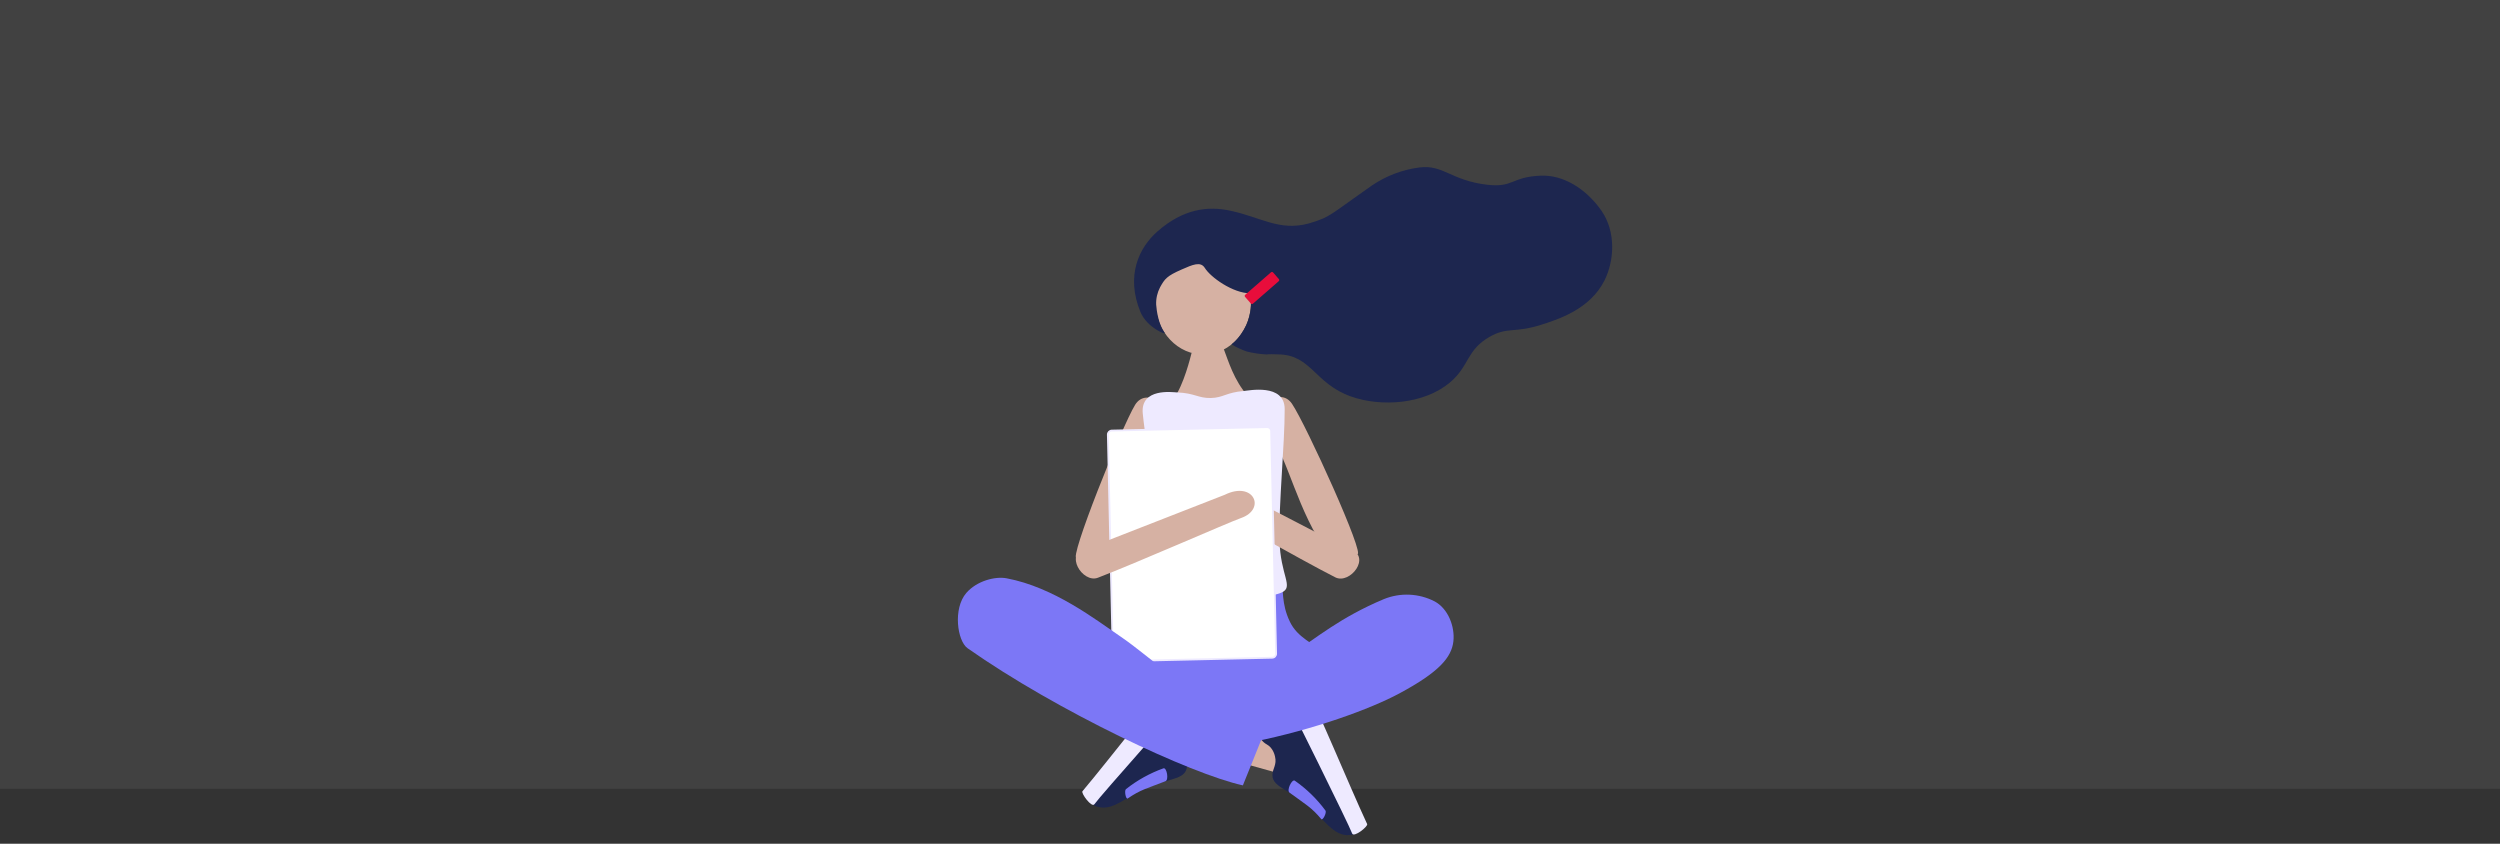 <?xml version="1.0" encoding="utf-8"?>
<svg xmlns="http://www.w3.org/2000/svg" fill="none" height="461" viewBox="0 0 1366 461" width="1366">
<rect x="0" y="0" width="1366" height="461" fill="#333333" stroke="none"/>
<rect fill="#C4C4C4" fill-opacity="0.1" height="431" width="1366"/>
<g clip-path="url(#clip0_1002_646)">
<path d="M741.531 302.84C746.496 304.391 713.637 231.977 705.933 220.611C699.217 210.691 683.544 222.607 693.179 236.132C704.614 252.096 708.067 277.727 725.948 303.271" fill="#D6B1A3"/>
<path d="M678.882 416.972L698.726 422.541L698.209 399.379L671.969 398.275L678.882 416.972Z" fill="#D6B1A3"/>
<path d="M588.333 304.93C583.456 306.701 613.036 232.893 620.226 221.194C626.492 210.985 642.682 222.203 633.659 236.131C623.018 252.588 620.657 278.348 603.92 304.665" fill="#D6B1A3"/>
<path d="M651.716 379.336C657.73 385.725 667.506 395.605 667.817 398.368C668.047 400.607 665.579 404.208 662.608 405.105C660.036 405.869 658.719 403.973 655.675 404.692C652.052 405.549 650.082 409.125 649.669 409.868C647.393 413.977 649.238 416.609 648.385 419.966C646.566 427.154 635.762 424.57 618.932 434.309C612.588 437.982 606.519 442.758 599.773 440.831C598.847 440.677 597.983 440.264 597.281 439.64C593.862 435.949 646.652 373.964 651.716 379.336Z" fill="#1D264F"/>
<path d="M652.544 377.337C654.413 375.467 647.278 364.78 645.383 366.734C634.403 377.963 606.982 413.896 591.455 432.332C590.565 433.405 596.506 441.513 597.97 439.445C600.772 435.324 650.499 379.405 652.544 377.337Z" fill="#EEEAFF"/>
<path d="M636.797 426.874C638.787 426.109 637.512 419.24 635.725 419.806C628.311 422.458 621.38 426.304 615.207 431.193C614.216 432.087 615.184 436.983 616.193 436.282C623.327 431.427 626.321 430.944 636.797 426.874Z" fill="#7C77F6"/>
<path d="M636.904 316.962C637.518 312.793 699.102 311.626 699.896 314.919C701.546 322.459 699.932 329.573 704.812 339.741C709.038 348.498 717.128 351.115 725.47 358.159C731.186 363.004 711.081 369.298 709.503 371.827C698.807 388.95 669.518 393.925 646.585 388.966C620.146 383.24 579.721 360.208 582.41 352.862C584.355 347.583 617.013 352.09 625.88 346.684C636.943 339.802 635.051 329.47 636.904 316.962Z" fill="#7C77F6"/>
<path d="M658.069 193.714C672.509 193.391 683.926 180.194 683.57 164.237C683.214 148.28 671.219 135.606 656.779 135.928C642.338 136.25 630.921 149.448 631.277 165.405C631.634 181.362 643.629 194.036 658.069 193.714Z" fill="#D6B1A3"/>
<path d="M668.326 189.786C671.192 197.244 674.156 207.801 681.925 216.492L661.25 220.846L641.496 217.451C646.74 210.408 650.46 195.31 651.096 192.761" fill="#D6B1A3"/>
<path d="M632.389 126.486C622.338 135.312 614.995 150.67 623.122 170.435C626.681 179.081 637.423 183.232 636.353 181.83C633.185 177.662 631.933 169.933 631.73 166.447C631.597 163.139 632.34 159.853 633.886 156.925C636.402 152.395 637.502 150.819 645.717 147.228C651.696 144.602 656.016 142.691 658.314 146.407C661.446 151.462 673.509 160.196 683.261 160.297C683.261 160.297 683.5 162.978 683.513 164.779C683.547 166.088 683.502 167.398 683.379 168.702C683.042 171.677 682.272 174.588 681.093 177.34C677.458 185.109 672.887 188.147 672.887 188.147C675.558 189.789 678.408 191.119 681.381 192.113C684.851 192.952 688.39 193.471 691.954 193.664C693.335 193.467 696.259 193.568 698.324 193.632C716.607 193.806 718.18 209.658 738.362 216.701C754.971 222.508 778.115 220.814 792.199 209.031C802.884 200.093 801.193 191.336 813.868 184.072C823.617 178.48 827.313 182.123 841.848 177.533C851.309 174.551 868.883 168.992 876.754 153.123C882.134 142.269 882.975 126.57 875.062 115.168C866.479 102.893 854.016 95.456 841.827 95.978C825.654 96.671 826.965 102.653 812.538 100.939C792.794 98.61 788.679 89.823 775.505 91.502C766.183 92.723 757.279 96.12 749.512 101.418C733.314 112.778 728.487 116.805 723.115 119.308C720.484 120.44 717.774 121.381 715.007 122.121C699.122 126.409 689.119 118.779 672.49 115.175C660.035 112.433 646.541 114.05 632.389 126.486Z" fill="#1D264F"/>
<path d="M698.783 152.506L695.609 148.862C695.318 148.527 694.811 148.492 694.477 148.784L680.373 161.072C680.039 161.363 680.004 161.871 680.295 162.205L683.469 165.849C683.76 166.184 684.267 166.219 684.602 165.927L698.705 153.639C699.04 153.348 699.075 152.841 698.783 152.506Z" fill="#E80D3B"/>
<path d="M702.698 383.364C695.212 387.95 683.208 394.88 682.172 397.508C681.36 399.603 683.611 399.941 686.307 401.571C688.568 402.988 689.478 405.281 692.225 406.785C695.492 408.554 696.508 412.521 696.665 413.348C697.778 417.908 695.317 419.958 695.256 423.422C695.13 430.835 706.231 431.183 719.917 445.033C725.074 450.237 729.686 456.436 736.691 456.349C737.638 456.453 738.596 456.283 739.449 455.858C743.722 453.089 708.995 379.456 702.698 383.364Z" fill="#1D264F"/>
<path d="M702.428 381.168C701.116 378.856 710.801 370.427 712.129 372.821C719.788 386.501 736.828 428.394 747.011 450.273C747.607 451.548 739.743 457.818 738.817 455.429C737.146 450.687 703.855 383.685 702.428 381.168Z" fill="#EEEAFF"/>
<path d="M704.584 433.09C702.866 431.826 705.911 425.539 707.471 426.557C713.921 431.057 719.592 436.583 724.26 442.914C724.991 444.033 722.764 448.488 721.968 447.578C716.435 441.011 713.665 439.771 704.584 433.09Z" fill="#7C77F6"/>
<path d="M636.198 323.17C634.394 316.797 635.539 315.359 634.856 299.653C633.847 276.766 626.394 246.889 624.402 225.921C623.063 211.809 640.761 214.309 643.062 214.424L643.146 214.422C652.778 214.761 654.711 217.626 661.576 217.473C668.442 217.32 670.025 214.403 679.632 213.635L679.715 213.633C682.023 213.443 701.914 209.315 701.954 223.497C701.985 242.888 698.644 275.596 699.103 294.894C699.546 314.761 707.225 320.642 700.219 323.79C688.742 328.922 637.536 327.905 636.198 323.17Z" fill="#EEEAFF"/>
<path d="M648.073 383.018C671.528 379.115 694.99 364.394 705.665 357.452C719.451 348.459 732.399 337.325 756.121 327.363C760.576 325.547 765.373 324.721 770.179 324.941C774.985 325.161 779.686 326.423 783.956 328.639C791.316 332.63 795.011 342.437 794.137 350.421C793.128 359.197 786.369 367.216 764.652 378.864C749.025 387.302 717.817 398.72 684.577 405.362" fill="#7C77F6"/>
<path d="M728.859 295.975C731.652 297.049 734.794 298.821 737.573 299.839C749.677 304.237 737.596 319.507 729.612 315.461C710.199 305.617 661.509 277.727 655.308 274.777C641.943 268.482 650.543 253.636 665.475 263.067L728.859 295.975Z" fill="#D6B1A3"/>
<path d="M610.266 361.272L695.141 359.377C696.342 359.35 697.293 358.355 697.266 357.155L694.55 235.505C694.523 234.305 693.529 233.354 692.328 233.38L607.453 235.275C606.253 235.302 605.302 236.297 605.329 237.497L608.045 359.147C608.071 360.347 609.066 361.298 610.266 361.272Z" fill="white" stroke="#EEEAFF" stroke-miterlimit="10"/>
<path d="M602.695 296.327C599.805 297.111 596.485 298.543 593.622 299.299C581.116 302.349 591.524 318.862 599.859 315.684C620.196 307.931 671.566 285.329 678.066 283.064C692.014 278.223 685.031 262.548 669.196 270.353L602.695 296.327Z" fill="#D6B1A3"/>
<path d="M690.252 401.496C654.352 383.889 629.208 359.283 612.293 347.832C598.668 338.593 575.879 320.846 549.985 315.98C543.727 314.804 533.717 317.396 528.006 323.965C520.595 332.538 523.052 350.198 528.681 354.2C577.683 388.621 650.596 422.853 679.112 429.128L690.252 401.496Z" fill="#7C77F6"/>
</g>
<defs>
<clipPath id="clip0_1002_646">
<rect fill="white" height="364" transform="translate(517.983 97.085) rotate(-1.279)" width="362"/>
</clipPath>
</defs>
</svg>